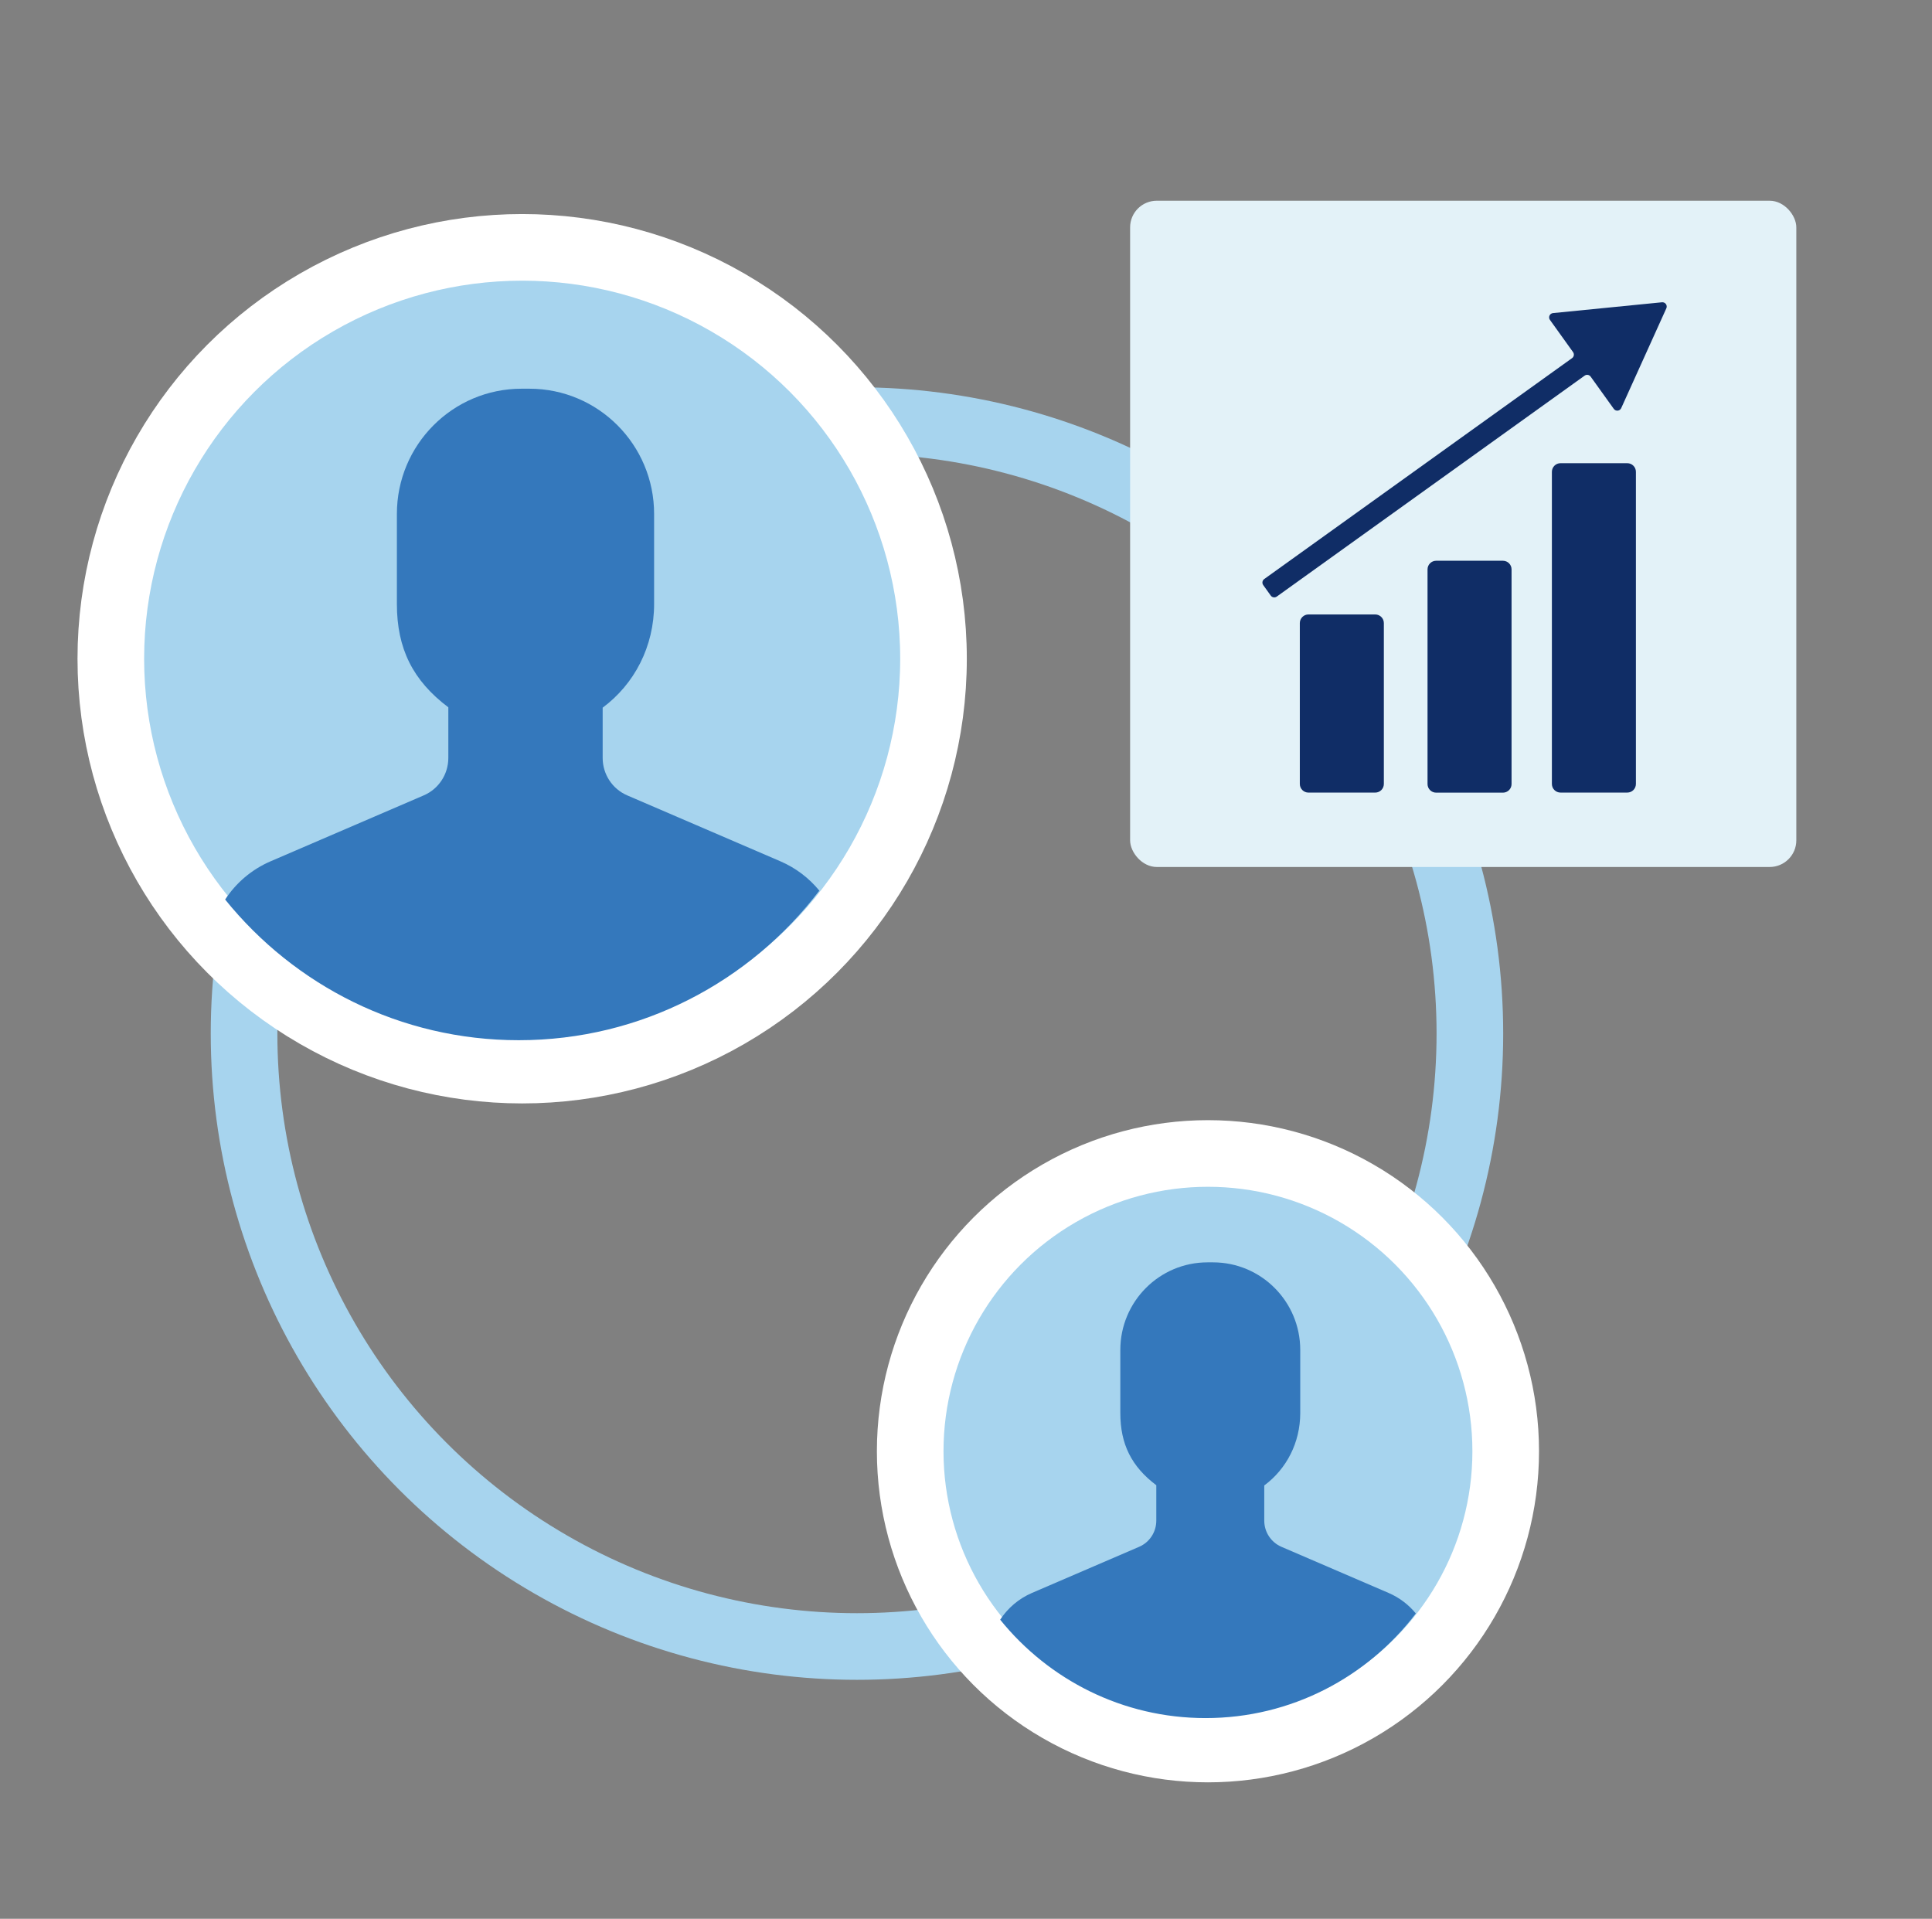 <?xml version="1.0" encoding="UTF-8"?>
<svg xmlns="http://www.w3.org/2000/svg" width="145" height="144" viewBox="0 0 145 144" fill="none">
  <rect x="0" y="0" width="145" height="144" fill="#808080" stroke="none"/>
  <g id="SCORECARD-Enhanced Manager-Employee Collaboration">
    <g id="Group 5665">
      <g id="Group 5535">
        <circle id="Ellipse 227" cx="64.317" cy="77.564" r="46" stroke="#A7D4EE" stroke-width="5"></circle>
        <g id="Group 5531">
          <circle id="Ellipse 65" cx="39.189" cy="49.436" r="30.872" fill="#A7D4EE" stroke="white" stroke-width="5"></circle>
          <path id="Vector" d="M39.147 29.171H39.732C44.901 29.171 49.092 33.379 49.092 38.57V45.326C49.092 48.524 47.609 51.343 45.231 53.108V56.881C45.231 58.104 45.956 59.209 47.074 59.69L58.569 64.637C59.729 65.136 60.723 65.9 61.492 66.839C56.308 73.662 48.132 78.064 38.933 78.064C30.038 78.064 22.098 73.948 16.897 67.507C17.712 66.261 18.885 65.25 20.31 64.637L31.804 59.69C32.922 59.209 33.648 58.104 33.648 56.881V53.081C30.983 51.076 29.787 48.672 29.787 45.326V38.57C29.787 33.379 33.977 29.171 39.147 29.171Z" fill="#3478BC"></path>
        </g>
        <g id="Group 5532">
          <circle id="Ellipse 65_2" cx="90.659" cy="108.911" r="22.347" fill="#A7D4EE" stroke="white" stroke-width="5"></circle>
          <path id="Vector_2" d="M90.629 94.735H91.038C94.655 94.735 97.586 97.678 97.586 101.31V106.036C97.586 108.273 96.549 110.244 94.885 111.479V114.118C94.885 114.974 95.392 115.747 96.175 116.083L104.215 119.544C105.027 119.893 105.722 120.427 106.26 121.084C102.634 125.857 96.914 128.936 90.48 128.936C84.257 128.936 78.704 126.057 75.065 121.552C75.636 120.68 76.456 119.973 77.452 119.544L85.493 116.083C86.275 115.747 86.782 114.974 86.782 114.118V111.461C84.919 110.058 84.082 108.376 84.082 106.036V101.31C84.082 97.678 87.013 94.735 90.629 94.735Z" fill="#3478BC"></path>
        </g>
        <g id="Group 5537">
          <g id="Group 5533">
            <rect id="Rectangle 2701" x="84.817" y="15.064" width="50" height="50" rx="2" fill="#E3F2F8"></rect>
          </g>
          <g id="Vector_3">
            <path d="M97.554 46.76C97.554 46.403 97.844 46.113 98.201 46.113H103.213C103.57 46.113 103.86 46.403 103.86 46.76V58.834C103.86 59.192 103.57 59.481 103.213 59.481H98.201C97.844 59.481 97.554 59.192 97.554 58.834V46.76Z" fill="#102D66"></path>
            <path d="M107.139 42.729C107.139 42.372 107.429 42.082 107.786 42.082H112.798C113.155 42.082 113.445 42.372 113.445 42.729V58.84C113.445 59.197 113.155 59.486 112.798 59.486H107.786C107.429 59.486 107.139 59.197 107.139 58.84V42.729Z" fill="#102D66"></path>
            <path d="M116.472 35.408C116.472 35.051 116.762 34.761 117.119 34.761H122.131C122.488 34.761 122.778 35.051 122.778 35.408V58.833C122.778 59.191 122.488 59.48 122.131 59.48H117.119C116.762 59.48 116.472 59.191 116.472 58.833V35.408Z" fill="#102D66"></path>
            <path fill-rule="evenodd" clip-rule="evenodd" d="M116.326 24.006C116.181 23.804 116.309 23.521 116.557 23.496L124.735 22.685C124.982 22.661 125.164 22.914 125.061 23.14L121.675 30.628C121.572 30.855 121.262 30.886 121.117 30.683L119.382 28.265C119.277 28.12 119.075 28.086 118.93 28.191L95.824 44.771C95.679 44.875 95.477 44.842 95.373 44.697L94.807 43.908C94.703 43.763 94.736 43.561 94.881 43.456L117.987 26.876C118.132 26.772 118.165 26.57 118.061 26.425L116.326 24.006Z" fill="#102D66"></path>
          </g>
        </g>
      </g>
    </g>
  </g>
</svg>
